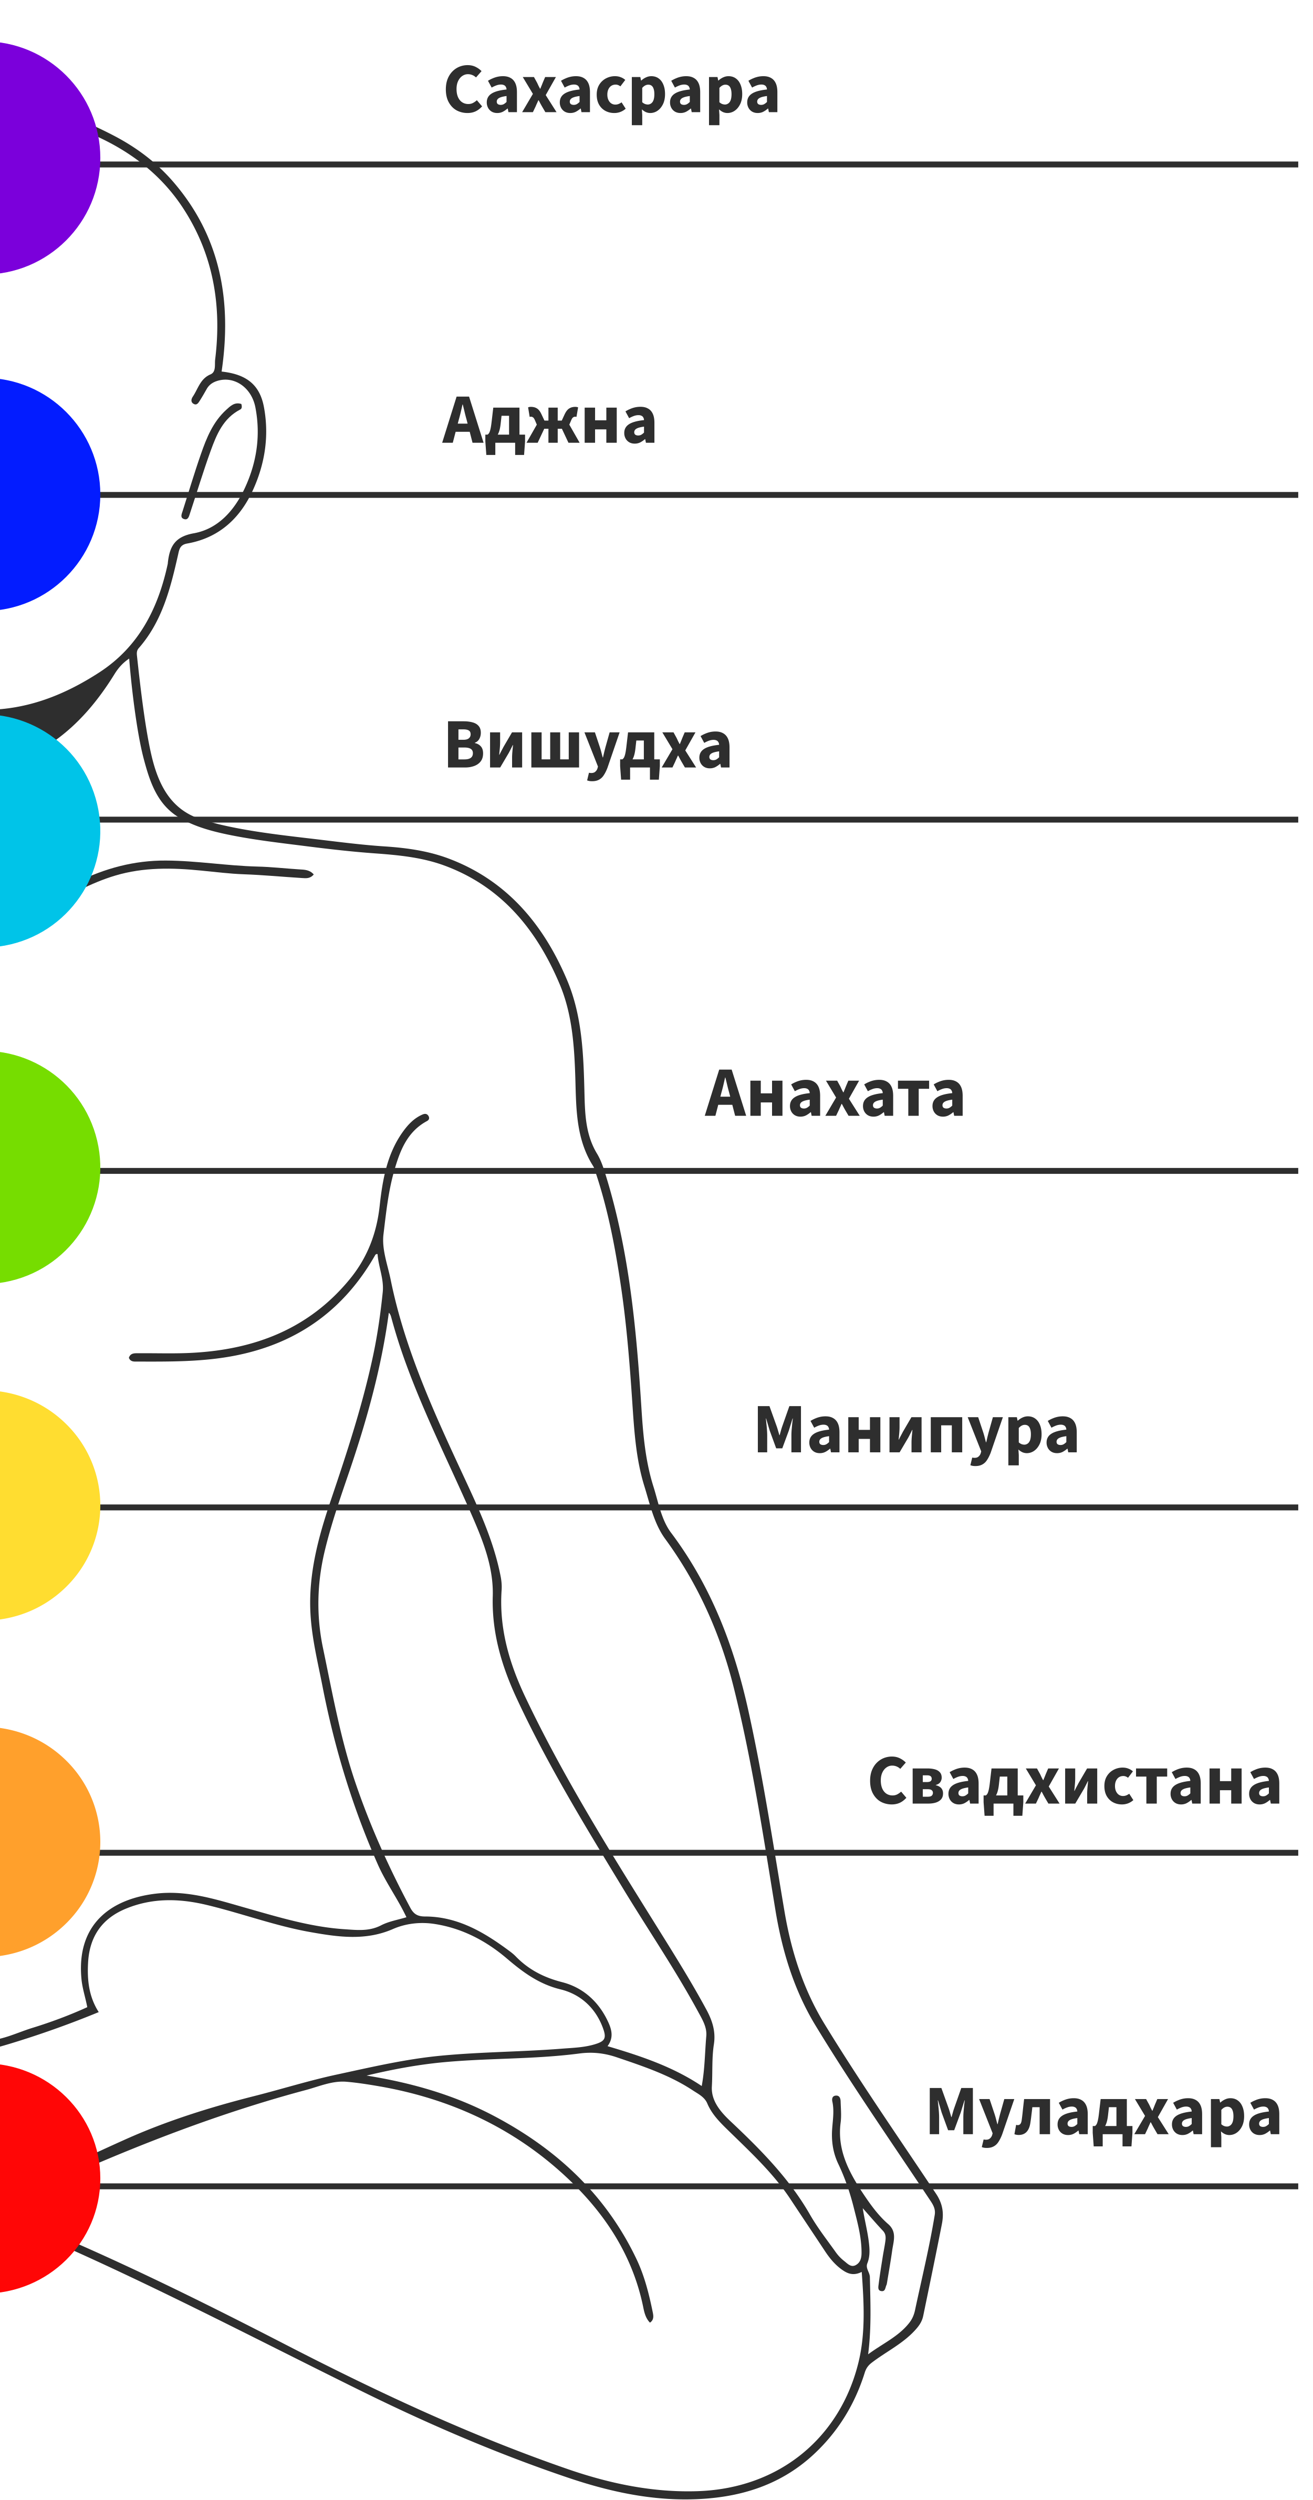 <svg xmlns="http://www.w3.org/2000/svg" width="445" height="847" fill="none"><g clip-path="url(#a)"><path fill="#fff" d="M0 0h445v847H0z"/><path fill="#2E2E2E" d="M75.104 125.898c3.525-23.889-.319-45.761-16.478-64.405-5.585-6.455-12.38-11.53-19.897-15.459C25.48 39.133 11.57 34.015-3.59 34.058c-20.428.064-38.732 6.816-55.062 18.92-14.758 10.957-22.89 26.097-26.076 43.892-1.72 9.577-1.062 19.323.085 28.964-10.363 1.656-14.567 6.392-14.822 17.136-.276 11.106 1.89 21.596 9.004 30.536 4.353 5.478 9.895 9.3 16.924 10.405 2.569.403 3.418 1.72 3.864 4.077 1.423 7.538 3.738 14.8 6.86 21.808 1.507 3.397 3.588 6.434 5.987 9.237.828.955 1.232 1.89 1.105 3.142-1.126 9.896-3.25 26.395-5.5 36.099-3.08 13.272-12.062 19.302-24.632 21.638-11.234 2.081-22.552 3.525-33.912 4.714-10.002 1.041-20.046 1.975-30.005 3.334-21.234 2.909-35.355 15.947-46.376 33.19-6.285 9.853-8.94 20.831-10.171 32.34-1.02 9.471-.998 18.963-1.614 28.455-.064.913-.276 1.698-.701 2.463-6.71 12.231-9.64 25.651-12.125 39.156-2.888 15.629-4.459 31.407-5.436 47.269-.764 12.252-1.338 24.568-5.67 36.311-2.293 6.243-4.608 12.358-8.642 17.858-11.276 15.417-17.519 33.126-21.681 51.537-4.65 20.555-8.663 41.216-11.297 62.153-2.951 23.443-12.209 44.253-25.651 63.641a1743.716 1743.716 0 0 0-28.539 42.447c-1.784 2.761-1.423 5.649-.892 8.431 1.996 10.532 4.183 21.022 6.392 31.512.849 3.992 4.098 6.243 7.028 8.536 3.334 2.633 6.965 4.927 10.511 7.284 1.189.807 1.763 1.783 2.23 3.185 6.625 20.066 19.323 34.294 40.006 40.303 10.426 3.037 21.171 3.334 31.979 1.975 22.254-2.803 42.661-11.446 63.11-19.918 27.371-11.339 53.681-24.908 80.033-38.392 17.816-9.131 35.865-17.837 54.297-25.673 9.152-3.886 18.644-6.986 27.499-11.573 1.444-.743 2.378 0 3.503.446 42.618 17.285 83.24 38.796 124.414 59.096 22.827 11.254 46.206 21.32 70.329 29.452 13.357 4.502 27.095 7.539 41.259 7.263 15.607-.298 30.004-4.29 41.832-15.311 8.218-7.665 13.866-16.902 17.2-27.541.467-1.507 1.147-2.484 2.357-3.419 5.139-3.949 11.148-6.71 15.416-11.827 1.062-1.274 1.742-2.527 2.06-4.035 2.145-10.405 4.311-20.789 6.349-31.215.68-3.546.298-6.731-1.953-10.129-12.72-19.111-25.864-37.967-37.84-57.567-7.199-11.764-11.276-24.653-13.548-38.031-3.886-22.955-7.326-45.994-12.401-68.736-4.82-21.554-12.613-41.769-26.055-59.648-3.291-4.375-4.289-10.278-5.967-15.608-2.803-8.833-3.546-18.007-4.119-27.18-1.657-26.012-4.056-51.897-11.658-77.018-.892-2.952-1.784-6.031-3.355-8.621-3.801-6.265-4.077-13.145-4.247-20.109-.319-13.187-.722-26.501-5.946-38.796-7.963-18.772-20.385-33.636-40.048-41.047-6.88-2.59-14.164-3.631-21.575-4.119-8.876-.574-17.709-1.805-26.564-2.824-9.895-1.168-19.79-2.336-29.516-4.63-1.7-.403-3.355-.934-5.033-1.38-10.532-2.76-15.14-10.702-17.667-20.364-2.442-9.364-4.268-25.63-5.309-35.249-.106-.935-.17-1.869.574-2.718 7.984-9.089 10.787-20.364 13.356-31.725.404-1.826.658-3.312 3.1-3.737 10.618-1.869 17.774-8.388 22.148-17.858 4.14-8.961 5.67-18.475 3.844-28.327-1.38-7.454-5.776-11.149-14.334-12.062l-.021.022Zm217.315 622.195c2.569 2.888 4.629 5.309 6.816 7.623 1.02 1.083.998 2.272.829 3.525-.234 1.72-.595 3.419-.871 5.139-.489 3.143-1.019 6.286-1.402 9.449-.106.871-.424 2.188.977 2.336 1.338.149 1.253-1.231 1.656-2.038.128-.255.149-.552.213-.85.594-3.631 1.231-7.241 1.741-10.872.425-3.079 1.699-6.285-1.338-8.94-3.397-2.951-6.03-6.625-8.494-10.32-4.799-7.241-8.854-14.8-7.644-24.037.319-2.378.064-4.863 0-7.284-.042-.998-.403-2.038-1.699-1.89-1.168.128-1.295 1.147-1.104 2.018.764 3.503 0 6.986-.127 10.447-.107 3.78.53 7.284 2.144 10.681 2.251 4.714 3.95 9.662 5.224 14.737 1.274 5.054 2.676 10.087 2.654 15.395 0 1.784-.446 3.376-2.059 4.183-1.593.786-2.74-.594-3.844-1.444a14.094 14.094 0 0 1-2.803-2.93c-2.973-4.183-6.179-8.26-8.727-12.698-6.986-12.231-16.733-22.063-26.862-31.597-3.461-3.249-6.731-7.008-6.434-11.913.276-4.735-.043-9.556.679-14.227.68-4.332-.509-8.006-2.463-11.658-4.799-8.876-10.108-17.434-15.437-25.97-16.287-26.14-32.765-52.173-46.016-80.076-5.457-11.488-8.897-23.294-8.027-36.141.107-1.423 0-2.867-.254-4.332-2.23-11.827-7.199-22.636-12.21-33.423-10.172-21.851-20.322-43.701-25.142-67.505-1.041-5.096-3.058-10.278-2.421-15.395.871-7.156 1.614-14.418 3.61-21.383 1.932-6.774 4.374-13.293 11.127-16.924.701-.383.934-.977.51-1.72-.51-.85-1.253-.828-2.039-.489-2.867 1.232-4.926 3.44-6.689 5.904-5.372 7.517-6.859 16.329-7.835 25.184-1.02 9.194-4.141 17.37-10.044 24.589-13.803 16.882-32.17 23.889-53.278 25.036-6.115.34-12.252.106-18.368.149-1.359 0-2.76-.106-3.291 1.55.403 1.019 1.168 1.274 2.123 1.274 11.828.021 23.656.191 35.335-2.315 20.342-4.353 35.589-15.543 45.909-33.55.17-.276.34-.68.913-.531.318 4.31 2.208 8.43 1.762 12.847-.722 7.007-1.698 13.993-3.142 20.916-3.568 17.051-9.025 33.551-14.589 50.007-4.098 12.147-7.41 24.441-6.795 37.458.404 8.558 2.464 16.797 4.099 25.142 4.056 20.831 10.171 41.004 18.771 60.412 2.739 6.201 6.795 11.679 9.683 17.859-2.909.892-5.967 1.38-8.579 2.739-4.098 2.124-8.281 1.593-12.486 1.317-11.488-.765-22.423-4.12-33.423-7.241-9.959-2.825-19.833-6.074-30.493-4.799-15.671 1.868-26.862 10.723-25.163 28.836.297 3.27 1.36 6.349 1.975 9.619-6.137 2.782-12.295 5.076-18.58 7.008-5.16 1.592-10.384 4.268-15.565 4.268-5.288 0-10.596-2.633-15.841-4.247-6.35-1.953-12.614-4.204-18.75-7.156 1.38-3.737 1.953-7.432 2.314-11.212.998-10.447-4.502-20.024-14.12-24.186-8.686-3.759-17.732-4.226-26.799-2.017-10.15 2.463-20.152 5.606-30.302 8.069-9.853 2.378-19.748 5.032-29.898.955a48.03 48.03 0 0 0-13.866-3.333c2.038-2.74 3.822-5.033 5.499-7.39 10.108-14.227 17.392-29.856 22.509-46.483 2.293-7.453 3.44-15.204 5.075-22.848 1.635-7.666 3.461-15.289 4.014-23.103.828-11.658-1.296-22.955-4.906-33.997-7.411-22.763-15.437-45.336-18.75-69.225-.977-7.05-.849-13.972 1.465-20.321.255.467.489.891.722 1.295 8.579 14.291 20.322 24.802 36.269 30.28 14.482 4.991 29.495 5.182 44.55 4.948 1.04 0 1.933-.212 2.294-1.359-1.423-1.486-1.423-1.486-3.738-1.486-13.377.042-26.65-.085-39.75-3.95-23.593-6.965-39.497-25.46-42.067-49.71-.807-7.56-2.718-14.864-7.177-21.214-1.741-2.463-3.78-4.692-6.625-5.966-.913-.404-1.72-.468-2.23.552-.382.764 0 1.316.68 1.677 6.306 3.313 8.706 9.343 10.681 15.586 1.677 5.267 2.251 10.766 2.93 16.224.361 2.866 1.656 5.627 1.147 8.578-2.867 16.415-6.944 32.447-13.187 47.969-6.604 16.436-14.843 32.15-21.383 48.606-2.867 7.178-5.882 14.482-5.542 22.339.573 12.55-2.612 24.102-7.879 35.313-11.169 23.719-24.908 45.995-38.562 68.291-7.835 12.804-16.223 25.29-23.315 38.52-1.338 2.505-2.739 5.138-2.485 7.941.446 4.863.255 9.705.595 14.546.127 1.911.595 3.695 0 5.712-1.21 3.992-3.759 6.901-6.625 9.704-7.369 7.178-15.013 14.121-20.81 22.721-4.268 6.349-8.536 12.72-12.805 19.069-1.465 2.187-3.036 4.289-5.308 5.733-2.23 1.423-3.886.892-4.629-1.656-.234-.807-.255-1.741-.192-2.591.722-9.831 3.377-19.196 7.348-28.178 1.847-4.162 2.909-8.324 2.633-12.932-.17-2.973-.892-5.967-.149-8.982.234-.998.361-2.4-1.21-2.442-1.423-.042-1.593 1.232-1.593 2.315 0 3.397-.148 6.816.085 10.192.234 3.398-.531 6.456-1.784 9.577-3.206 8.069-8.154 14.907-14.099 21.128-1.359 1.423-2.676 2.888-2.315 5.076.828 5.244 1.635 10.511 2.569 15.734.17.913.319 2.442 1.805 2.166 1.274-.233.807-1.55.871-2.463a5.39 5.39 0 0 0-.064-1.168c-.722-4.289-1.507-8.557-2.187-12.847-.191-1.189-.488-2.505.51-3.61 2.251-2.505 4.48-5.032 6.71-7.538-2.846 7.857-1.338 16.075-1.996 24.08-.68 8.175-.574 16.414.424 25.163-4.098-3.079-8.281-5.139-11.7-8.303-1.784-1.635-3.461-3.44-3.992-5.924-2.145-10.002-4.311-20.003-6.285-30.047-.468-2.357-1.211-4.735.446-7.262 10.107-15.268 20.788-30.153 30.492-45.697 6.711-10.745 13.867-21.192 17.604-33.551 3.589-11.785 5.776-23.804 7.475-35.971 2.463-17.689 5.967-35.229 9.916-52.662 4.162-18.389 10.214-36.163 21.468-51.621 4.757-6.541 7.39-13.867 9.917-21.362 4.035-11.913 4.268-24.357 5.096-36.694 1.041-15.268 2.612-30.472 5.415-45.506 2.506-13.42 5.585-26.67 12.316-38.774.404-.722.51-1.423.531-2.208.17-6.796.127-13.612.637-20.386.531-7.326 1.253-14.652 3.079-21.808 3.376-13.293 10.808-24.186 20.428-33.593 7.05-6.901 15.182-12.082 25.12-14.418 13.272-3.1 26.883-3.037 40.282-4.99 10.703-1.572 21.468-2.782 32.107-4.842 14.206-2.76 22.381-11.233 25.333-25.269 1.869-8.855 4.035-24.42 4.799-33.614.425.233.743.297.87.488a31.517 31.517 0 0 1 1.636 2.4c5.5 8.897 12.019 16.902 20.236 23.485 15.077 12.061 33.084 12.72 48.84 1.593 8.558-6.031 15.055-13.93 20.534-22.764 1.274-2.06 2.782-3.822 4.99-5.287.722 9.47 2.59 25.248 4.969 34.102 2.08 7.794 4.608 15.544 12.316 19.961 5.011 2.867 10.511 4.374 16.096 5.542 8.918 1.848 17.943 2.846 26.946 3.992 7.581.956 15.183 1.827 22.806 2.379 7.942.573 15.863 1.316 23.358 4.013 19.579 7.071 31.598 21.829 39.412 40.325 4.268 10.107 4.969 21.043 5.309 31.894.297 10.256.212 20.513 5.988 29.643.552.871.785 1.954 1.125 2.973 3.971 12.062 6.349 24.463 8.218 36.991 1.996 13.229 3.058 26.543 3.95 39.857.658 9.662 1.21 19.324 4.098 28.646 1.911 6.158 3.291 12.741 7.071 17.901 11.148 15.246 18.665 32.085 23.209 50.262 6.222 24.866 10.002 50.177 14.143 75.447 2.251 13.76 6.264 27.095 13.632 39.199 12.338 20.3 25.928 39.751 39.051 59.52.934 1.402 1.614 2.782 1.316 4.587-1.783 10.872-4.395 21.553-6.689 32.319-.361 1.678-1.019 3.122-2.059 4.396-3.631 4.544-8.919 6.88-13.824 10.511 1.168-9.089.764-17.625.595-26.161-.043-1.657-1.551-2.952-.85-4.693.998-2.527.765-5.054.425-7.708-.467-3.546-1.38-6.987-2.017-11.085l.042.17ZM33.442 681.607c-3.377-5.287-3.907-10.935-3.589-16.711.467-8.643 4.523-14.822 12.634-18.219 9.068-3.801 18.326-3.568 27.67-1.317 11.785 2.824 23.188 7.092 35.143 9.195 9.364 1.656 18.622 2.994 27.944-1.083 4.247-1.848 9.152-2.442 13.994-1.699 9.407 1.444 17.519 5.712 24.632 11.785 5.436 4.629 10.851 8.621 18.113 10.384 6.902 1.677 12.083 6.476 14.525 13.548 1.019 2.972.424 3.992-2.57 4.947-3.843 1.232-7.856 1.296-11.785 1.614-13.548 1.062-27.159 1.062-40.707 2.357-11.891 1.125-23.485 3.844-35.1 6.349-9.45 2.017-18.687 4.927-28.073 7.305-14.97 3.78-29.728 8.409-43.85 14.737-24.419 10.936-48.202 23.188-73.004 33.317-30.684 12.486-59.881 28.178-89.397 43.149-25.036 12.698-50.666 24.101-77.082 33.635-17.2 6.201-34.782 10.511-53.405 8.621-21.235-2.144-36.141-12.974-45.888-31.66-3.971-7.602-5.224-15.778-5.436-24.123-.128-5.882-.722-11.828.679-17.901 2.57 1.423 4.566.361 6.562-1.061 2.866-2.018 4.799-4.778 6.604-7.666 9.492-15.077 19.918-29.389 33.529-41.11 1.763-1.508 3.461-3.313 4.29-5.458 1.231-3.121 3.652-4.862 6.243-6.604 2.187-1.465 4.48-2.696 6.837-3.822 6.986-3.355 14.27-5.882 21.744-7.92 1.402-.383 2.421-1.657 4.268-1.211 5.479 1.359 11.149 1.593 16.733 1.869 13.378.68 26.777.913 40.113 2.463 5.988.701 11.912 1.89 18.176 3.377-1.805 1.635-3.716 1.528-5.414 1.847-22.721 4.502-43.085 13.994-60.307 29.537-14.482 13.102-25.014 28.773-28.688 48.394-.297 1.55-.764 3.121.807 4.523 1.402-2.017 1.911-4.056 2.379-6.116 1.21-5.181 2.654-10.277 5.032-15.076 7.921-16.011 19.324-28.943 34.167-38.902 19.833-13.314 41.619-20.64 65.487-21.766 3.504-.169 6.944.574 10.448.638 7.453.127 14.949 1.167 22.38.891 16.436-.637 32.83-2.038 49.053-4.969 14.78-2.654 29.622-4.968 44.04-9.343 10.13-3.079 20.067-6.583 30.111-10.723l-.042-.022ZM-73.178 136.43c-.02-2.994-1.4-5.096-3.694-6.731-1.911-1.359-4.63-2.145-5.033-4.757-1.614-10.893-1.91-21.829.87-32.595 5.862-22.7 20.004-38.265 41.43-47.353 10.001-4.226 20.257-7.56 31.257-8.133 15.268-.828 29.304 3.61 42.745 10.086 11.085 5.33 20.534 12.826 27.435 23.231 10.426 15.777 13.378 33.168 11.085 51.643-.213 1.698.382 4.183-1.572 5.011-3.482 1.465-4.204 4.863-5.988 7.517-.573.849-.785 1.932.34 2.506 1.04.531 1.571-.425 2.038-1.147.829-1.295 1.593-2.654 2.358-3.992.828-1.423 2.06-2.23 3.61-2.697 5.69-1.72 11.53 2.23 12.846 8.961 1.869 9.641.425 18.941-3.737 27.711-3.504 7.369-9.003 13.527-17.136 14.971-6.307 1.125-8.112 4.353-8.749 9.64-.042.297-.042.595-.106.871-3.249 14.991-9.79 27.902-23.082 36.566-11.722 7.623-24.293 12.656-38.562 12.741-12.529.063-23.804-4.056-34.358-10.214-11.827-6.902-20.64-16.5-24.483-30.111-1.36-4.82-2.74-9.64-3.78-14.546-.467-2.187-1.508-3.716-3.928-3.992-7.496-.849-13.187-4.756-17.604-10.66-6.03-8.047-7.835-17.306-7.708-27.116.042-3.525.51-6.944 2.357-10.044 2.973-4.99 9.237-6.71 13.463-3.652 1.932 1.401 3.992 2.654 4.947 5.053.34.871 1.062 1.678 2.74 1.253v-.021Zm365.236 633.237c.764 10.639 1.317 20.874-1.147 30.812-6.158 24.908-26.288 42.448-54.275 43.446-15.141.531-29.686-2.485-43.871-7.347-32.914-11.34-64.383-26.034-95.28-41.939-30.726-15.841-61.665-31.13-93.772-44.019-1.465-.595-2.994-1.104-4.31-2.378.615-.383.976-.68 1.401-.871 33.296-15.65 67.165-29.813 102.818-39.326 4.544-1.211 9.004-3.228 13.845-2.803 3.95.339 7.857.976 11.764 1.656 23.316 4.162 44.147 13.696 61.687 29.686 13.42 12.252 23.379 26.84 27.095 45.06.361 1.805.828 3.737 2.272 5.202 1.402-.955 1.189-2.314.956-3.461-1.253-6.158-2.761-12.252-5.479-17.986-10.405-21.893-27.18-37.436-48.394-48.606-13.314-7.007-27.52-11.148-43.127-13.654 8.812-2.102 16.881-3.588 25.035-4.416 15.65-1.551 31.449-1.02 47.056-3.058 4.502-.595 8.579-.128 12.805 1.316 8.876 3.016 17.794 5.967 25.694 11.191 1.826 1.21 3.949 2.208 4.884 4.417 1.465 3.482 4.013 6.115 6.667 8.706 7.624 7.475 15.544 14.694 21.49 23.677 3.907 5.903 7.835 11.764 11.743 17.667 1.613 2.442 3.461 4.671 5.903 6.37 1.847 1.274 3.758 2.017 6.519.658h.021Zm-160.3-324.953c.616.489.743 1.232.955 1.975a187.798 187.798 0 0 0 5.033 15.714c6.54 17.794 15.14 34.718 22.679 52.088 3.631 8.388 6.858 16.945 6.582 26.225-.361 12.21 2.931 23.464 7.985 34.379 10.405 22.445 23.315 43.509 36.12 64.595 8.494 13.994 17.731 27.52 25.545 41.917 1.38 2.549 2.973 5.118 2.718 8.133-.488 5.606-.488 11.255-1.55 16.946-9.768-6.562-20.661-10.172-31.916-13.506 2.209-2.972 1.359-5.797.085-8.472-3.164-6.689-8.43-11.403-15.459-13.208-6.158-1.571-11.339-4.205-15.713-8.706-.68-.701-1.444-1.317-2.23-1.89-8.515-6.328-17.497-11.637-28.539-11.658-2.485 0-3.822-.786-4.969-2.909-7.262-13.59-13.59-27.648-18.559-42.215-5.096-14.906-7.836-30.45-11.063-45.845-2.294-10.957-2.018-21.978.594-32.85 2.187-9.11 5.266-17.965 8.303-26.841 5.988-17.582 10.957-35.398 13.42-53.872h-.021Zm-272.95-.594c1.189 9.746 3.164 18.495 5.288 27.222 3.843 15.905 9.768 31.152 14.482 46.78 3.27 10.809 5.032 21.787 3.652 32.956-1.826 14.673-5.33 29.113-9.216 43.34-5.117 18.75-14.227 35.717-26.31 50.984-1.104 1.402-2.399 2.634-4.14 3.079-2.06.531-3.929 1.529-5.861 2.188-9.492 3.227-17.519 8.706-24.738 15.459-2.421 2.272-5.139 3.631-8.409 4.268-7.05 1.38-12.826 5.032-16.967 10.893-2.484 3.504-4.629 7.326-2.017 11.913-5.691 1.72-11.254 3.355-16.627 5.584-5.308 2.187-10.468 4.714-15.352 7.985-.17-4.672-.552-8.961-1.105-13.123-.615-4.672.446-8.537 2.634-12.444 4.926-8.77 10.213-17.349 15.543-25.885 15.82-25.397 31.81-50.708 44.763-77.761 5.669-11.828 9.725-23.974 9.152-37.331-.128-2.866.318-5.818.871-8.663 1.635-8.409 5.16-16.181 8.706-23.91 7.347-16.096 15.013-32.043 20.916-48.734 1.656-4.693 3.036-9.492 4.714-14.822l.021.022Zm130.21 249.188c-1.125.255-2.25.552-3.376.764-14.036 2.676-28.05 5.436-42.256 7.135-11.552 1.38-23.125 2.463-34.74 2.676-8.24.148-16.457-.977-24.696-1.296-4.608-.191-9.28-.085-13.888-1.168-15.31-3.609-30.811-5.882-46.588-6.2a387.39 387.39 0 0 1-23.273-1.211c-3.844-.318-7.751-.36-11.488-1.571-3.058-.998-3.695-1.953-2.655-4.884 2.803-7.92 8.834-12.443 16.648-14.354 4.799-1.19 8.813-3.186 12.338-6.583 5.223-5.012 11.19-9.004 17.879-11.828 4.757-2.017 9.662-3.588 14.928-3.164 5.436.425 10.66 1.89 15.692 3.95.914.382 1.805.552 2.782.594 7.411.277 14.716-.594 21.936-2.165 10.893-2.379 21.425-6.074 32.255-8.664 9.832-2.357 19.6-2.506 28.964 2.017 7.135 3.44 10.639 9.343 11.19 17.094.425 6.052-.212 11.934-3.503 17.221a390.92 390.92 0 0 0 31.788 11.658l.064-.021Z"/><path fill="#2E2E2E" d="M106.318 296.221c-1.401-1.593-3.142-1.593-4.862-1.699-4.736-.297-9.471-.85-14.206-.956-10.384-.255-20.64-1.996-31.045-2.038-10.724-.064-20.662 2.633-30.153 7.326-3.823 1.89-7.496 4.055-11.212 6.115-3.483 1.911-6.987 3.801-11.149 3.653-1.019-.043-2.102.212-2.06 1.507.043 1.338 1.19 1.338 2.167 1.317 4.29-.064 8.111-1.657 11.764-3.716 7.58-4.29 15.119-8.622 23.549-11.127 9.577-2.846 19.302-2.655 29.07-1.678 4.82.467 9.64 1.083 14.46 1.253 6.605.234 13.166.871 19.728 1.274 1.316.085 2.718.255 3.928-1.168l.021-.063ZM81.793 136.855c-2.293-.744-3.737.722-5.139 1.996-4.46 4.056-6.646 9.47-8.557 14.97-2.23 6.37-4.141 12.868-6.2 19.302-.32 1.02-.935 2.251.466 2.718 1.402.468 1.7-.934 2.018-1.911 2.335-7.05 4.48-14.184 7.007-21.171 2.017-5.563 4.29-11.084 10.044-14.036.552-.276.637-.934.361-1.868Z"/><path fill="#2E2E2E" fill-rule="evenodd" d="M0 168.666h440v-2H0v2Z" clip-rule="evenodd"/><g filter="url(#b)"><path fill="#031CFF" d="M-5.5 207c-21.815 0-39.5-17.685-39.5-39.5S-27.315 128-5.5 128 34 145.685 34 167.5 16.315 207-5.5 207Z"/></g><path fill="#2E2E2E" fill-rule="evenodd" d="M0 397.666h440v-2H0v2Z" clip-rule="evenodd"/><g filter="url(#c)"><path fill="#76DD00" d="M-43.925 404.612c-5.033-21.222 8.091-42.505 29.313-47.537 21.222-5.033 42.505 8.091 47.538 29.313 5.032 21.222-8.092 42.505-29.314 47.537-21.222 5.033-42.505-8.091-47.538-29.313Z"/></g><path fill="#2E2E2E" fill-rule="evenodd" d="M0 628.666h440v-2H0v2Z" clip-rule="evenodd"/><g filter="url(#d)"><path fill="#FFA02C" d="M-33.43 651.577a38.651 38.651 0 0 1 0-55.154c15.425-15.231 40.435-15.231 55.86 0a38.651 38.651 0 0 1 0 55.154c-15.425 15.231-40.435 15.231-55.86 0Z"/></g><path fill="#2E2E2E" fill-rule="evenodd" d="M0 278.666h440v-2H0v2Z" clip-rule="evenodd"/><g filter="url(#e)"><path fill="#00C4E8" d="M-43.925 290.612c-5.033-21.222 8.091-42.505 29.313-47.537 21.222-5.033 42.505 8.091 47.538 29.313 5.032 21.222-8.092 42.505-29.314 47.537-21.222 5.033-42.505-8.091-47.538-29.313Z"/></g><path fill="#2E2E2E" fill-rule="evenodd" d="M0 511.666h440v-2H0v2Z" clip-rule="evenodd"/><g filter="url(#f)"><path fill="#FFDD30" d="M-33.43 537.577a38.651 38.651 0 0 1 0-55.154c15.425-15.231 40.435-15.231 55.86 0a38.651 38.651 0 0 1 0 55.154c-15.425 15.231-40.435 15.231-55.86 0Z"/></g><path fill="#2E2E2E" fill-rule="evenodd" d="M0 741.666h440v-2H0v2Z" clip-rule="evenodd"/><g filter="url(#g)"><path fill="#FF0606" d="M-5.5 777c-21.815 0-39.5-17.461-39.5-39s17.685-39 39.5-39S34 716.461 34 738s-17.685 39-39.5 39Z"/></g><path fill="#2E2E2E" fill-rule="evenodd" d="M0 56.717h440v-2H0v2Z" clip-rule="evenodd"/><g filter="url(#h)"><path fill="#7B00DB" d="M-5.5 93C-27.315 93-45 75.315-45 53.5S-27.315 14-5.5 14 34 31.685 34 53.5 16.315 93-5.5 93Z"/></g><path fill="#2E2E2E" d="M256.794 38.288c-.72 0-1.352-.16-1.896-.48a3.288 3.288 0 0 1-1.224-1.296 3.837 3.837 0 0 1-.432-1.824c0-1.28.528-2.264 1.584-2.952 1.056-.704 2.76-1.176 5.112-1.416-.016-.352-.096-.648-.24-.888a1.236 1.236 0 0 0-.6-.576c-.272-.144-.616-.216-1.032-.216-.496 0-1 .088-1.512.264a9.95 9.95 0 0 0-1.656.768l-1.248-2.304c.512-.32 1.04-.592 1.584-.816a8.977 8.977 0 0 1 1.68-.552 8.607 8.607 0 0 1 1.824-.192c1.024 0 1.88.2 2.568.6.704.384 1.24.976 1.608 1.776.368.784.552 1.792.552 3.024V38h-2.88l-.24-1.224h-.096a7.999 7.999 0 0 1-1.608 1.104 4.173 4.173 0 0 1-1.848.408Zm1.176-2.76c.4 0 .752-.088 1.056-.264.304-.176.608-.416.912-.72v-2.016c-.832.112-1.496.256-1.992.432-.48.176-.824.392-1.032.648-.192.24-.288.512-.288.816 0 .368.12.648.36.84.256.176.584.264.984.264ZM240.294 42.416v-16.32h2.88l.24 1.176h.096a5.956 5.956 0 0 1 1.584-1.056 4.273 4.273 0 0 1 1.8-.408c.96 0 1.784.248 2.472.744.704.496 1.24 1.2 1.608 2.112.384.912.576 1.976.576 3.192 0 1.36-.24 2.52-.72 3.48s-1.104 1.696-1.872 2.208a4.321 4.321 0 0 1-2.424.744c-.496 0-.992-.104-1.488-.312a4.972 4.972 0 0 1-1.344-.936l.12 1.896v3.48h-3.528Zm5.424-7.008c.4 0 .768-.12 1.104-.36.352-.24.624-.616.816-1.128.192-.528.288-1.2.288-2.016 0-.72-.08-1.312-.24-1.776-.144-.48-.368-.84-.672-1.08-.304-.24-.688-.36-1.152-.36a2.2 2.2 0 0 0-1.032.264c-.32.16-.656.432-1.008.816v4.872c.32.272.64.472.96.6.336.112.648.168.936.168ZM230.638 38.288c-.72 0-1.352-.16-1.896-.48a3.288 3.288 0 0 1-1.224-1.296 3.837 3.837 0 0 1-.432-1.824c0-1.28.528-2.264 1.584-2.952 1.056-.704 2.76-1.176 5.112-1.416-.016-.352-.096-.648-.24-.888a1.236 1.236 0 0 0-.6-.576c-.272-.144-.616-.216-1.032-.216-.496 0-1 .088-1.512.264a9.95 9.95 0 0 0-1.656.768l-1.248-2.304c.512-.32 1.04-.592 1.584-.816a8.977 8.977 0 0 1 1.68-.552 8.607 8.607 0 0 1 1.824-.192c1.024 0 1.88.2 2.568.6.704.384 1.24.976 1.608 1.776.368.784.552 1.792.552 3.024V38h-2.88l-.24-1.224h-.096a7.999 7.999 0 0 1-1.608 1.104 4.173 4.173 0 0 1-1.848.408Zm1.176-2.76c.4 0 .752-.088 1.056-.264.304-.176.608-.416.912-.72v-2.016c-.832.112-1.496.256-1.992.432-.48.176-.824.392-1.032.648-.192.24-.288.512-.288.816 0 .368.12.648.36.84.256.176.584.264.984.264ZM214.138 42.416v-16.32h2.88l.24 1.176h.096a5.956 5.956 0 0 1 1.584-1.056 4.273 4.273 0 0 1 1.8-.408c.96 0 1.784.248 2.472.744.704.496 1.24 1.2 1.608 2.112.384.912.576 1.976.576 3.192 0 1.36-.24 2.52-.72 3.48s-1.104 1.696-1.872 2.208a4.321 4.321 0 0 1-2.424.744c-.496 0-.992-.104-1.488-.312a4.972 4.972 0 0 1-1.344-.936l.12 1.896v3.48h-3.528Zm5.424-7.008c.4 0 .768-.12 1.104-.36.352-.24.624-.616.816-1.128.192-.528.288-1.2.288-2.016 0-.72-.08-1.312-.24-1.776-.144-.48-.368-.84-.672-1.08-.304-.24-.688-.36-1.152-.36a2.2 2.2 0 0 0-1.032.264c-.32.16-.656.432-1.008.816v4.872c.32.272.64.472.96.6.336.112.648.168.936.168ZM208.191 38.288c-1.12 0-2.136-.248-3.048-.744-.896-.496-1.608-1.208-2.136-2.136-.512-.928-.768-2.048-.768-3.36 0-1.312.288-2.432.864-3.36a5.846 5.846 0 0 1 2.28-2.136 6.456 6.456 0 0 1 3.048-.744c.736 0 1.392.12 1.968.36a4.6 4.6 0 0 1 1.512.912l-1.656 2.184a2.692 2.692 0 0 0-.72-.432 2.198 2.198 0 0 0-.888-.168c-.56 0-1.048.136-1.464.408-.416.272-.744.664-.984 1.176-.24.512-.36 1.112-.36 1.8s.12 1.288.36 1.8.56.904.96 1.176c.416.272.88.408 1.392.408.4 0 .776-.072 1.128-.216.352-.144.68-.328.984-.552l1.392 2.16a5.873 5.873 0 0 1-1.752 1.08 5.882 5.882 0 0 1-2.112.384ZM193.279 38.288c-.72 0-1.352-.16-1.896-.48a3.288 3.288 0 0 1-1.224-1.296 3.837 3.837 0 0 1-.432-1.824c0-1.28.528-2.264 1.584-2.952 1.056-.704 2.76-1.176 5.112-1.416-.016-.352-.096-.648-.24-.888a1.236 1.236 0 0 0-.6-.576c-.272-.144-.616-.216-1.032-.216-.496 0-1 .088-1.512.264a9.95 9.95 0 0 0-1.656.768l-1.248-2.304c.512-.32 1.04-.592 1.584-.816a8.977 8.977 0 0 1 1.68-.552 8.607 8.607 0 0 1 1.824-.192c1.024 0 1.88.2 2.568.6.704.384 1.24.976 1.608 1.776.368.784.552 1.792.552 3.024V38h-2.88l-.24-1.224h-.096a7.999 7.999 0 0 1-1.608 1.104 4.173 4.173 0 0 1-1.848.408Zm1.176-2.76c.4 0 .752-.088 1.056-.264.304-.176.608-.416.912-.72v-2.016c-.832.112-1.496.256-1.992.432-.48.176-.824.392-1.032.648-.192.24-.288.512-.288.816 0 .368.12.648.36.84.256.176.584.264.984.264ZM176.961 38l3.648-6.192-3.432-5.712h3.792l1.056 1.92c.16.336.32.68.48 1.032l.528 1.008h.096c.128-.336.264-.672.408-1.008.144-.352.28-.696.408-1.032l.816-1.92h3.648l-3.456 6.12L188.625 38h-3.792l-1.152-1.968c-.192-.336-.384-.68-.576-1.032-.176-.352-.36-.696-.552-1.032h-.096c-.144.336-.296.68-.456 1.032-.16.336-.312.68-.456 1.032L180.609 38h-3.648ZM168.529 38.288c-.72 0-1.352-.16-1.896-.48a3.288 3.288 0 0 1-1.224-1.296 3.837 3.837 0 0 1-.432-1.824c0-1.28.528-2.264 1.584-2.952 1.056-.704 2.76-1.176 5.112-1.416-.016-.352-.096-.648-.24-.888a1.236 1.236 0 0 0-.6-.576c-.272-.144-.616-.216-1.032-.216-.496 0-1 .088-1.512.264a9.95 9.95 0 0 0-1.656.768l-1.248-2.304c.512-.32 1.04-.592 1.584-.816a8.977 8.977 0 0 1 1.68-.552 8.607 8.607 0 0 1 1.824-.192c1.024 0 1.88.2 2.568.6.704.384 1.24.976 1.608 1.776.368.784.552 1.792.552 3.024V38h-2.88l-.24-1.224h-.096a7.999 7.999 0 0 1-1.608 1.104 4.173 4.173 0 0 1-1.848.408Zm1.176-2.76c.4 0 .752-.088 1.056-.264.304-.176.608-.416.912-.72v-2.016c-.832.112-1.496.256-1.992.432-.48.176-.824.392-1.032.648-.192.24-.288.512-.288.816 0 .368.12.648.36.84.256.176.584.264.984.264ZM158.472 38.288c-1.344 0-2.576-.296-3.696-.888-1.104-.608-1.992-1.512-2.664-2.712-.672-1.2-1.008-2.672-1.008-4.416 0-1.296.192-2.448.576-3.456.4-1.024.944-1.888 1.632-2.592a7.087 7.087 0 0 1 2.352-1.608 7.382 7.382 0 0 1 2.832-.552c1.008 0 1.912.2 2.712.6.8.4 1.464.88 1.992 1.44l-1.872 2.136a3.82 3.82 0 0 0-1.248-.816 3.803 3.803 0 0 0-1.512-.288c-.688 0-1.328.208-1.92.624-.576.4-1.04.976-1.392 1.728-.352.752-.528 1.64-.528 2.664 0 1.072.168 1.992.504 2.76.336.752.8 1.328 1.392 1.728.608.4 1.304.6 2.088.6.608 0 1.152-.128 1.632-.384s.904-.56 1.272-.912l1.776 2.088c-.672.752-1.416 1.32-2.232 1.704-.816.368-1.712.552-2.688.552ZM215.122 150.288c-.72 0-1.352-.16-1.896-.48a3.288 3.288 0 0 1-1.224-1.296 3.837 3.837 0 0 1-.432-1.824c0-1.28.528-2.264 1.584-2.952 1.056-.704 2.76-1.176 5.112-1.416-.016-.352-.096-.648-.24-.888a1.236 1.236 0 0 0-.6-.576c-.272-.144-.616-.216-1.032-.216-.496 0-1 .088-1.512.264a9.95 9.95 0 0 0-1.656.768l-1.248-2.304c.512-.32 1.04-.592 1.584-.816a8.977 8.977 0 0 1 1.68-.552 8.607 8.607 0 0 1 1.824-.192c1.024 0 1.88.2 2.568.6.704.384 1.24.976 1.608 1.776.368.784.552 1.792.552 3.024V150h-2.88l-.24-1.224h-.096a7.999 7.999 0 0 1-1.608 1.104 4.173 4.173 0 0 1-1.848.408Zm1.176-2.76c.4 0 .752-.088 1.056-.264.304-.176.608-.416.912-.72v-2.016c-.832.112-1.496.256-1.992.432-.48.176-.824.392-1.032.648-.192.24-.288.512-.288.816 0 .368.12.648.36.84.256.176.584.264.984.264ZM198.154 150v-11.904h3.528v4.296h3.816v-4.296h3.528V150h-3.528v-4.536h-3.816V150h-3.528ZM178.433 150l3.504-6.144-.648-1.512c-.208-.48-.416-.792-.624-.936-.208-.16-.44-.24-.696-.24-.08 0-.16.008-.24.024a.59.59 0 0 0-.216.048l-.528-3.24c.272-.112.584-.168.936-.168.832 0 1.528.184 2.088.552.56.352 1.056.992 1.488 1.92l1.032 2.184h1.344v-4.392h3.144v4.392h1.368l1.008-2.184c.448-.928.952-1.568 1.512-1.92.576-.368 1.264-.552 2.064-.552.352 0 .672.056.96.168l-.552 3.24a.476.476 0 0 0-.216-.048 1.221 1.221 0 0 0-.24-.024c-.256 0-.488.08-.696.24-.208.144-.416.456-.624.936l-.648 1.512 3.504 6.144h-3.792l-2.232-4.752h-1.416V150h-3.144v-4.752h-1.416L182.225 150h-3.792ZM167.874 150v4.128h-3.048l-.336-4.584v-2.304h13.464v2.304l-.336 4.584h-3.024V150h-6.72Zm4.656-1.032v-8.112h-2.544l-.312 2.76c-.112 1.008-.288 1.872-.528 2.592-.24.704-.544 1.28-.912 1.728-.352.448-.76.784-1.224 1.008-.448.208-.944.32-1.488.336l-.288-2.04c.192-.112.368-.296.528-.552.16-.256.312-.68.456-1.272.144-.608.28-1.472.408-2.592l.552-4.728h8.88v10.872h-3.528ZM149.856 150l4.896-15.648h4.224l4.92 15.648h-3.744l-2.04-7.92a55.932 55.932 0 0 1-.648-2.496c-.208-.88-.416-1.728-.624-2.544h-.096c-.176.816-.368 1.664-.576 2.544-.208.88-.424 1.712-.648 2.496l-2.064 7.92h-3.6Zm3.216-3.72v-2.76h7.536v2.76h-7.536ZM240.576 260.288c-.72 0-1.352-.16-1.896-.48a3.288 3.288 0 0 1-1.224-1.296 3.837 3.837 0 0 1-.432-1.824c0-1.28.528-2.264 1.584-2.952 1.056-.704 2.76-1.176 5.112-1.416-.016-.352-.096-.648-.24-.888a1.236 1.236 0 0 0-.6-.576c-.272-.144-.616-.216-1.032-.216-.496 0-1 .088-1.512.264a9.95 9.95 0 0 0-1.656.768l-1.248-2.304c.512-.32 1.04-.592 1.584-.816a8.977 8.977 0 0 1 1.68-.552 8.607 8.607 0 0 1 1.824-.192c1.024 0 1.88.2 2.568.6.704.384 1.24.976 1.608 1.776.368.784.552 1.792.552 3.024V260h-2.88l-.24-1.224h-.096a7.999 7.999 0 0 1-1.608 1.104 4.173 4.173 0 0 1-1.848.408Zm1.176-2.76c.4 0 .752-.088 1.056-.264.304-.176.608-.416.912-.72v-2.016c-.832.112-1.496.256-1.992.432-.48.176-.824.392-1.032.648-.192.24-.288.512-.288.816 0 .368.12.648.36.84.256.176.584.264.984.264ZM224.258 260l3.648-6.192-3.432-5.712h3.792l1.056 1.92c.16.336.32.68.48 1.032l.528 1.008h.096c.128-.336.264-.672.408-1.008.144-.352.28-.696.408-1.032l.816-1.92h3.648l-3.456 6.12 3.672 5.784h-3.792l-1.152-1.968c-.192-.336-.384-.68-.576-1.032-.176-.352-.36-.696-.552-1.032h-.096c-.144.336-.296.68-.456 1.032-.16.336-.312.68-.456 1.032l-.936 1.968h-3.648ZM213.554 260v4.128h-3.048l-.336-4.584v-2.304h13.464v2.304l-.336 4.584h-3.024V260h-6.72Zm4.656-1.032v-8.112h-2.544l-.312 2.76c-.112 1.008-.288 1.872-.528 2.592-.24.704-.544 1.28-.912 1.728-.352.448-.76.784-1.224 1.008-.448.208-.944.32-1.488.336l-.288-2.04c.192-.112.368-.296.528-.552.16-.256.312-.68.456-1.272.144-.608.28-1.472.408-2.592l.552-4.728h8.88v10.872h-3.528ZM200.669 264.656a5.43 5.43 0 0 1-.936-.072 3.967 3.967 0 0 1-.744-.216l.624-2.592c.176.048.32.072.432.072.128.016.248.024.36.024.592 0 1.048-.152 1.368-.456.336-.288.576-.656.72-1.104l.168-.624-4.584-11.592h3.552l1.704 5.112c.176.544.336 1.096.48 1.656.144.56.296 1.136.456 1.728h.096l.384-1.68c.144-.576.288-1.144.432-1.704l1.44-5.112h3.384l-4.128 12.024c-.384.992-.8 1.824-1.248 2.496-.432.672-.968 1.176-1.608 1.512-.624.352-1.408.528-2.352.528ZM180.083 260v-11.904h3.48v9.144h2.904v-9.144h3.384v9.144h2.904v-9.144h3.504V260h-16.176ZM166.091 260v-11.904h3.408v3.312c0 .608-.032 1.28-.096 2.016-.064.72-.136 1.472-.216 2.256h.096c.192-.416.416-.864.672-1.344.272-.496.496-.92.672-1.272l2.904-4.968h3.432V260h-3.408v-3.312c0-.608.032-1.272.096-1.992s.136-1.48.216-2.28h-.096c-.192.416-.416.872-.672 1.368-.24.48-.456.896-.648 1.248L169.523 260h-3.432ZM151.848 260v-15.648h5.352c1.088 0 2.064.12 2.928.36.88.224 1.568.624 2.064 1.2.512.56.768 1.336.768 2.328 0 .784-.176 1.488-.528 2.112a2.816 2.816 0 0 1-1.512 1.272v.096c.88.192 1.568.576 2.064 1.152.496.56.744 1.344.744 2.352 0 1.104-.272 2.008-.816 2.712-.544.704-1.28 1.224-2.208 1.56-.912.336-1.928.504-3.048.504h-5.808Zm3.528-9.384h1.656c.864 0 1.488-.168 1.872-.504.4-.336.6-.784.6-1.344 0-.608-.2-1.04-.6-1.296-.4-.256-1.016-.384-1.848-.384h-1.68v3.528Zm0 6.648h1.992c.96 0 1.68-.168 2.16-.504.496-.352.744-.888.744-1.608 0-.672-.248-1.16-.744-1.464-.48-.304-1.2-.456-2.16-.456h-1.992v4.032ZM319.591 378.288c-.72 0-1.352-.16-1.896-.48a3.288 3.288 0 0 1-1.224-1.296 3.837 3.837 0 0 1-.432-1.824c0-1.28.528-2.264 1.584-2.952 1.056-.704 2.76-1.176 5.112-1.416-.016-.352-.096-.648-.24-.888a1.236 1.236 0 0 0-.6-.576c-.272-.144-.616-.216-1.032-.216-.496 0-1 .088-1.512.264a9.95 9.95 0 0 0-1.656.768l-1.248-2.304c.512-.32 1.04-.592 1.584-.816a8.977 8.977 0 0 1 1.68-.552 8.607 8.607 0 0 1 1.824-.192c1.024 0 1.88.2 2.568.6.704.384 1.24.976 1.608 1.776.368.784.552 1.792.552 3.024V378h-2.88l-.24-1.224h-.096a7.999 7.999 0 0 1-1.608 1.104 4.173 4.173 0 0 1-1.848.408Zm1.176-2.76c.4 0 .752-.088 1.056-.264.304-.176.608-.416.912-.72v-2.016c-.832.112-1.496.256-1.992.432-.48.176-.824.392-1.032.648-.192.24-.288.512-.288.816 0 .368.12.648.36.84.256.176.584.264.984.264ZM307.839 378v-9.144h-3.504v-2.76h10.56v2.76h-3.528V378h-3.528ZM296.036 378.288c-.72 0-1.352-.16-1.896-.48a3.288 3.288 0 0 1-1.224-1.296 3.837 3.837 0 0 1-.432-1.824c0-1.28.528-2.264 1.584-2.952 1.056-.704 2.76-1.176 5.112-1.416-.016-.352-.096-.648-.24-.888a1.236 1.236 0 0 0-.6-.576c-.272-.144-.616-.216-1.032-.216-.496 0-1 .088-1.512.264a9.95 9.95 0 0 0-1.656.768l-1.248-2.304c.512-.32 1.04-.592 1.584-.816a8.977 8.977 0 0 1 1.68-.552 8.607 8.607 0 0 1 1.824-.192c1.024 0 1.88.2 2.568.6.704.384 1.24.976 1.608 1.776.368.784.552 1.792.552 3.024V378h-2.88l-.24-1.224h-.096a7.999 7.999 0 0 1-1.608 1.104 4.173 4.173 0 0 1-1.848.408Zm1.176-2.76c.4 0 .752-.088 1.056-.264.304-.176.608-.416.912-.72v-2.016c-.832.112-1.496.256-1.992.432-.48.176-.824.392-1.032.648-.192.24-.288.512-.288.816 0 .368.12.648.36.84.256.176.584.264.984.264ZM279.719 378l3.648-6.192-3.432-5.712h3.792l1.056 1.92c.16.336.32.68.48 1.032l.528 1.008h.096c.128-.336.264-.672.408-1.008.144-.352.28-.696.408-1.032l.816-1.92h3.648l-3.456 6.12 3.672 5.784h-3.792l-1.152-1.968c-.192-.336-.384-.68-.576-1.032-.176-.352-.36-.696-.552-1.032h-.096c-.144.336-.296.68-.456 1.032-.16.336-.312.68-.456 1.032l-.936 1.968h-3.648ZM271.286 378.288c-.72 0-1.352-.16-1.896-.48a3.288 3.288 0 0 1-1.224-1.296 3.837 3.837 0 0 1-.432-1.824c0-1.28.528-2.264 1.584-2.952 1.056-.704 2.76-1.176 5.112-1.416-.016-.352-.096-.648-.24-.888a1.236 1.236 0 0 0-.6-.576c-.272-.144-.616-.216-1.032-.216-.496 0-1 .088-1.512.264a9.95 9.95 0 0 0-1.656.768l-1.248-2.304c.512-.32 1.04-.592 1.584-.816a8.977 8.977 0 0 1 1.68-.552 8.607 8.607 0 0 1 1.824-.192c1.024 0 1.88.2 2.568.6.704.384 1.24.976 1.608 1.776.368.784.552 1.792.552 3.024V378h-2.88l-.24-1.224h-.096a7.999 7.999 0 0 1-1.608 1.104 4.173 4.173 0 0 1-1.848.408Zm1.176-2.76c.4 0 .752-.088 1.056-.264.304-.176.608-.416.912-.72v-2.016c-.832.112-1.496.256-1.992.432-.48.176-.824.392-1.032.648-.192.24-.288.512-.288.816 0 .368.12.648.36.84.256.176.584.264.984.264ZM254.318 378v-11.904h3.528v4.296h3.816v-4.296h3.528V378h-3.528v-4.536h-3.816V378h-3.528ZM238.856 378l4.896-15.648h4.224l4.92 15.648h-3.744l-2.04-7.92a55.932 55.932 0 0 1-.648-2.496c-.208-.88-.416-1.728-.624-2.544h-.096c-.176.816-.368 1.664-.576 2.544-.208.88-.424 1.712-.648 2.496l-2.064 7.92h-3.6Zm3.216-3.72v-2.76h7.536v2.76h-7.536ZM358.256 492.288c-.72 0-1.352-.16-1.896-.48a3.288 3.288 0 0 1-1.224-1.296 3.837 3.837 0 0 1-.432-1.824c0-1.28.528-2.264 1.584-2.952 1.056-.704 2.76-1.176 5.112-1.416-.016-.352-.096-.648-.24-.888a1.236 1.236 0 0 0-.6-.576c-.272-.144-.616-.216-1.032-.216-.496 0-1 .088-1.512.264a9.95 9.95 0 0 0-1.656.768l-1.248-2.304c.512-.32 1.04-.592 1.584-.816a8.977 8.977 0 0 1 1.68-.552 8.607 8.607 0 0 1 1.824-.192c1.024 0 1.88.2 2.568.6.704.384 1.24.976 1.608 1.776.368.784.552 1.792.552 3.024V492h-2.88l-.24-1.224h-.096a7.999 7.999 0 0 1-1.608 1.104 4.173 4.173 0 0 1-1.848.408Zm1.176-2.76c.4 0 .752-.088 1.056-.264.304-.176.608-.416.912-.72v-2.016c-.832.112-1.496.256-1.992.432-.48.176-.824.392-1.032.648-.192.24-.288.512-.288.816 0 .368.12.648.36.84.256.176.584.264.984.264ZM341.755 496.416v-16.32h2.88l.24 1.176h.096a5.956 5.956 0 0 1 1.584-1.056 4.273 4.273 0 0 1 1.8-.408c.96 0 1.784.248 2.472.744.704.496 1.24 1.2 1.608 2.112.384.912.576 1.976.576 3.192 0 1.36-.24 2.52-.72 3.48s-1.104 1.696-1.872 2.208a4.321 4.321 0 0 1-2.424.744c-.496 0-.992-.104-1.488-.312a4.972 4.972 0 0 1-1.344-.936l.12 1.896v3.48h-3.528Zm5.424-7.008c.4 0 .768-.12 1.104-.36.352-.24.624-.616.816-1.128.192-.528.288-1.2.288-2.016 0-.72-.08-1.312-.24-1.776-.144-.48-.368-.84-.672-1.08-.304-.24-.688-.36-1.152-.36a2.2 2.2 0 0 0-1.032.264c-.32.16-.656.432-1.008.816v4.872c.32.272.64.472.96.6.336.112.648.168.936.168ZM330.56 496.656a5.43 5.43 0 0 1-.936-.072 3.967 3.967 0 0 1-.744-.216l.624-2.592c.176.048.32.072.432.072.128.016.248.024.36.024.592 0 1.048-.152 1.368-.456.336-.288.576-.656.72-1.104l.168-.624-4.584-11.592h3.552l1.704 5.112c.176.544.336 1.096.48 1.656.144.56.296 1.136.456 1.728h.096l.384-1.68c.144-.576.288-1.144.432-1.704l1.44-5.112h3.384l-4.128 12.024c-.384.992-.8 1.824-1.248 2.496-.432.672-.968 1.176-1.608 1.512-.624.352-1.408.528-2.352.528ZM315.458 492v-11.904h10.656V492h-3.528v-9.144h-3.6V492h-3.528ZM301.466 492v-11.904h3.408v3.312c0 .608-.032 1.28-.096 2.016-.064.72-.136 1.472-.216 2.256h.096c.192-.416.416-.864.672-1.344.272-.496.496-.92.672-1.272l2.904-4.968h3.432V492h-3.408v-3.312c0-.608.032-1.272.096-1.992s.136-1.48.216-2.28h-.096c-.192.416-.416.872-.672 1.368-.24.48-.456.896-.648 1.248L304.898 492h-3.432ZM287.498 492v-11.904h3.528v4.296h3.816v-4.296h3.528V492h-3.528v-4.536h-3.816V492h-3.528ZM277.842 492.288c-.72 0-1.352-.16-1.896-.48a3.288 3.288 0 0 1-1.224-1.296 3.837 3.837 0 0 1-.432-1.824c0-1.28.528-2.264 1.584-2.952 1.056-.704 2.76-1.176 5.112-1.416-.016-.352-.096-.648-.24-.888a1.236 1.236 0 0 0-.6-.576c-.272-.144-.616-.216-1.032-.216-.496 0-1 .088-1.512.264a9.95 9.95 0 0 0-1.656.768l-1.248-2.304c.512-.32 1.04-.592 1.584-.816a8.977 8.977 0 0 1 1.68-.552 8.607 8.607 0 0 1 1.824-.192c1.024 0 1.88.2 2.568.6.704.384 1.24.976 1.608 1.776.368.784.552 1.792.552 3.024V492h-2.88l-.24-1.224h-.096a7.999 7.999 0 0 1-1.608 1.104 4.173 4.173 0 0 1-1.848.408Zm1.176-2.76c.4 0 .752-.088 1.056-.264.304-.176.608-.416.912-.72v-2.016c-.832.112-1.496.256-1.992.432-.48.176-.824.392-1.032.648-.192.24-.288.512-.288.816 0 .368.12.648.36.84.256.176.584.264.984.264ZM256.848 492v-15.648h3.936l2.496 6.96c.16.464.304.936.432 1.416.144.464.288.952.432 1.464h.096c.144-.512.28-1 .408-1.464.128-.48.272-.952.432-1.416l2.448-6.96h3.936V492h-3.24v-5.736c0-.512.024-1.112.072-1.8l.192-2.088c.08-.704.152-1.312.216-1.824h-.096l-1.272 4.128-2.208 5.976h-2.064l-2.184-5.976-1.224-4.128h-.096c.064.512.128 1.12.192 1.824.08.688.144 1.384.192 2.088.048.688.072 1.288.072 1.8V492h-3.168ZM426.904 611.288c-.72 0-1.352-.16-1.896-.48a3.288 3.288 0 0 1-1.224-1.296 3.837 3.837 0 0 1-.432-1.824c0-1.28.528-2.264 1.584-2.952 1.056-.704 2.76-1.176 5.112-1.416-.016-.352-.096-.648-.24-.888a1.236 1.236 0 0 0-.6-.576c-.272-.144-.616-.216-1.032-.216-.496 0-1 .088-1.512.264a9.95 9.95 0 0 0-1.656.768l-1.248-2.304c.512-.32 1.04-.592 1.584-.816a8.977 8.977 0 0 1 1.68-.552 8.607 8.607 0 0 1 1.824-.192c1.024 0 1.88.2 2.568.6.704.384 1.24.976 1.608 1.776.368.784.552 1.792.552 3.024V611h-2.88l-.24-1.224h-.096a7.999 7.999 0 0 1-1.608 1.104 4.173 4.173 0 0 1-1.848.408Zm1.176-2.76c.4 0 .752-.088 1.056-.264.304-.176.608-.416.912-.72v-2.016c-.832.112-1.496.256-1.992.432-.48.176-.824.392-1.032.648-.192.24-.288.512-.288.816 0 .368.12.648.36.84.256.176.584.264.984.264ZM409.935 611v-11.904h3.528v4.296h3.816v-4.296h3.528V611h-3.528v-4.536h-3.816V611h-3.528ZM400.279 611.288c-.72 0-1.352-.16-1.896-.48a3.288 3.288 0 0 1-1.224-1.296 3.837 3.837 0 0 1-.432-1.824c0-1.28.528-2.264 1.584-2.952 1.056-.704 2.76-1.176 5.112-1.416-.016-.352-.096-.648-.24-.888a1.236 1.236 0 0 0-.6-.576c-.272-.144-.616-.216-1.032-.216-.496 0-1 .088-1.512.264a9.95 9.95 0 0 0-1.656.768l-1.248-2.304c.512-.32 1.04-.592 1.584-.816a8.977 8.977 0 0 1 1.68-.552 8.607 8.607 0 0 1 1.824-.192c1.024 0 1.88.2 2.568.6.704.384 1.24.976 1.608 1.776.368.784.552 1.792.552 3.024V611h-2.88l-.24-1.224h-.096a7.999 7.999 0 0 1-1.608 1.104 4.173 4.173 0 0 1-1.848.408Zm1.176-2.76c.4 0 .752-.088 1.056-.264.304-.176.608-.416.912-.72v-2.016c-.832.112-1.496.256-1.992.432-.48.176-.824.392-1.032.648-.192.24-.288.512-.288.816 0 .368.12.648.36.84.256.176.584.264.984.264ZM388.526 611v-9.144h-3.504v-2.76h10.56v2.76h-3.528V611h-3.528ZM380.246 611.288c-1.12 0-2.136-.248-3.048-.744-.896-.496-1.608-1.208-2.136-2.136-.512-.928-.768-2.048-.768-3.36 0-1.312.288-2.432.864-3.36a5.846 5.846 0 0 1 2.28-2.136 6.456 6.456 0 0 1 3.048-.744c.736 0 1.392.12 1.968.36a4.6 4.6 0 0 1 1.512.912l-1.656 2.184a2.692 2.692 0 0 0-.72-.432 2.198 2.198 0 0 0-.888-.168c-.56 0-1.048.136-1.464.408-.416.272-.744.664-.984 1.176-.24.512-.36 1.112-.36 1.8s.12 1.288.36 1.8.56.904.96 1.176c.416.272.88.408 1.392.408.4 0 .776-.072 1.128-.216.352-.144.68-.328.984-.552l1.392 2.16a5.873 5.873 0 0 1-1.752 1.08 5.882 5.882 0 0 1-2.112.384ZM360.998 611v-11.904h3.408v3.312c0 .608-.032 1.28-.096 2.016-.064.72-.136 1.472-.216 2.256h.096c.192-.416.416-.864.672-1.344.272-.496.496-.92.672-1.272l2.904-4.968h3.432V611h-3.408v-3.312c0-.608.032-1.272.096-1.992s.136-1.48.216-2.28h-.096c-.192.416-.416.872-.672 1.368-.24.48-.456.896-.648 1.248L364.43 611h-3.432ZM347.445 611l3.648-6.192-3.432-5.712h3.792l1.056 1.92c.16.336.32.68.48 1.032l.528 1.008h.096c.128-.336.264-.672.408-1.008.144-.352.28-.696.408-1.032l.816-1.92h3.648l-3.456 6.12 3.672 5.784h-3.792l-1.152-1.968c-.192-.336-.384-.68-.576-1.032-.176-.352-.36-.696-.552-1.032h-.096c-.144.336-.296.68-.456 1.032-.16.336-.312.68-.456 1.032l-.936 1.968h-3.648ZM336.742 611v4.128h-3.048l-.336-4.584v-2.304h13.464v2.304l-.336 4.584h-3.024V611h-6.72Zm4.656-1.032v-8.112h-2.544l-.312 2.76c-.112 1.008-.288 1.872-.528 2.592-.24.704-.544 1.28-.912 1.728-.352.448-.76.784-1.224 1.008-.448.208-.944.32-1.488.336l-.288-2.04c.192-.112.368-.296.528-.552.16-.256.312-.68.456-1.272.144-.608.28-1.472.408-2.592l.552-4.728h8.88v10.872h-3.528ZM324.997 611.288c-.72 0-1.352-.16-1.896-.48a3.288 3.288 0 0 1-1.224-1.296 3.837 3.837 0 0 1-.432-1.824c0-1.28.528-2.264 1.584-2.952 1.056-.704 2.76-1.176 5.112-1.416-.016-.352-.096-.648-.24-.888a1.236 1.236 0 0 0-.6-.576c-.272-.144-.616-.216-1.032-.216-.496 0-1 .088-1.512.264a9.95 9.95 0 0 0-1.656.768l-1.248-2.304c.512-.32 1.04-.592 1.584-.816a8.977 8.977 0 0 1 1.68-.552 8.607 8.607 0 0 1 1.824-.192c1.024 0 1.88.2 2.568.6.704.384 1.24.976 1.608 1.776.368.784.552 1.792.552 3.024V611h-2.88l-.24-1.224h-.096a7.999 7.999 0 0 1-1.608 1.104 4.173 4.173 0 0 1-1.848.408Zm1.176-2.76c.4 0 .752-.088 1.056-.264.304-.176.608-.416.912-.72v-2.016c-.832.112-1.496.256-1.992.432-.48.176-.824.392-1.032.648-.192.24-.288.512-.288.816 0 .368.12.648.36.84.256.176.584.264.984.264ZM309.318 611v-11.904h5.04c.896 0 1.704.096 2.424.288.736.192 1.312.52 1.728.984.432.448.648 1.072.648 1.872 0 .496-.152.984-.456 1.464-.304.464-.816.792-1.536.984v.096c.496.112.928.288 1.296.528.368.224.648.52.84.888.208.368.312.824.312 1.368 0 .816-.224 1.48-.672 1.992-.448.496-1.048.864-1.8 1.104-.736.224-1.56.336-2.472.336h-5.352Zm3.432-7.296h1.416c.56 0 .968-.096 1.224-.288.256-.208.384-.48.384-.816 0-.368-.12-.656-.36-.864-.24-.208-.656-.312-1.248-.312h-1.416v2.28Zm0 4.968h1.728c.624 0 1.064-.12 1.32-.36.256-.256.384-.576.384-.96 0-.368-.136-.664-.408-.888-.272-.224-.72-.336-1.344-.336h-1.68v2.544ZM302.261 611.288c-1.344 0-2.576-.296-3.696-.888-1.104-.608-1.992-1.512-2.664-2.712-.672-1.2-1.008-2.672-1.008-4.416 0-1.296.192-2.448.576-3.456.4-1.024.944-1.888 1.632-2.592a7.087 7.087 0 0 1 2.352-1.608 7.382 7.382 0 0 1 2.832-.552c1.008 0 1.912.2 2.712.6.8.4 1.464.88 1.992 1.44l-1.872 2.136a3.82 3.82 0 0 0-1.248-.816 3.803 3.803 0 0 0-1.512-.288c-.688 0-1.328.208-1.92.624-.576.4-1.04.976-1.392 1.728-.352.752-.528 1.64-.528 2.664 0 1.072.168 1.992.504 2.76.336.752.8 1.328 1.392 1.728.608.4 1.304.6 2.088.6.608 0 1.152-.128 1.632-.384s.904-.56 1.272-.912l1.776 2.088c-.672.752-1.416 1.32-2.232 1.704-.816.368-1.712.552-2.688.552ZM426.904 723.288c-.72 0-1.352-.16-1.896-.48a3.288 3.288 0 0 1-1.224-1.296 3.837 3.837 0 0 1-.432-1.824c0-1.28.528-2.264 1.584-2.952 1.056-.704 2.76-1.176 5.112-1.416-.016-.352-.096-.648-.24-.888a1.236 1.236 0 0 0-.6-.576c-.272-.144-.616-.216-1.032-.216-.496 0-1 .088-1.512.264a9.95 9.95 0 0 0-1.656.768l-1.248-2.304c.512-.32 1.04-.592 1.584-.816a8.977 8.977 0 0 1 1.68-.552 8.607 8.607 0 0 1 1.824-.192c1.024 0 1.88.2 2.568.6.704.384 1.24.976 1.608 1.776.368.784.552 1.792.552 3.024V723h-2.88l-.24-1.224h-.096a7.999 7.999 0 0 1-1.608 1.104 4.173 4.173 0 0 1-1.848.408Zm1.176-2.76c.4 0 .752-.088 1.056-.264.304-.176.608-.416.912-.72v-2.016c-.832.112-1.496.256-1.992.432-.48.176-.824.392-1.032.648-.192.24-.288.512-.288.816 0 .368.12.648.36.84.256.176.584.264.984.264ZM410.404 727.416v-16.32h2.88l.24 1.176h.096a5.956 5.956 0 0 1 1.584-1.056 4.273 4.273 0 0 1 1.8-.408c.96 0 1.784.248 2.472.744.704.496 1.24 1.2 1.608 2.112.384.912.576 1.976.576 3.192 0 1.36-.24 2.52-.72 3.48s-1.104 1.696-1.872 2.208a4.321 4.321 0 0 1-2.424.744c-.496 0-.992-.104-1.488-.312a4.972 4.972 0 0 1-1.344-.936l.12 1.896v3.48h-3.528Zm5.424-7.008c.4 0 .768-.12 1.104-.36.352-.24.624-.616.816-1.128.192-.528.288-1.2.288-2.016 0-.72-.08-1.312-.24-1.776-.144-.48-.368-.84-.672-1.08-.304-.24-.688-.36-1.152-.36a2.2 2.2 0 0 0-1.032.264c-.32.16-.656.432-1.008.816v4.872c.32.272.64.472.96.6.336.112.648.168.936.168ZM400.748 723.288c-.72 0-1.352-.16-1.896-.48a3.288 3.288 0 0 1-1.224-1.296 3.837 3.837 0 0 1-.432-1.824c0-1.28.528-2.264 1.584-2.952 1.056-.704 2.76-1.176 5.112-1.416-.016-.352-.096-.648-.24-.888a1.236 1.236 0 0 0-.6-.576c-.272-.144-.616-.216-1.032-.216-.496 0-1 .088-1.512.264a9.95 9.95 0 0 0-1.656.768l-1.248-2.304c.512-.32 1.04-.592 1.584-.816a8.977 8.977 0 0 1 1.68-.552 8.607 8.607 0 0 1 1.824-.192c1.024 0 1.88.2 2.568.6.704.384 1.24.976 1.608 1.776.368.784.552 1.792.552 3.024V723h-2.88l-.24-1.224h-.096a7.999 7.999 0 0 1-1.608 1.104 4.173 4.173 0 0 1-1.848.408Zm1.176-2.76c.4 0 .752-.088 1.056-.264.304-.176.608-.416.912-.72v-2.016c-.832.112-1.496.256-1.992.432-.48.176-.824.392-1.032.648-.192.24-.288.512-.288.816 0 .368.12.648.36.84.256.176.584.264.984.264ZM384.43 723l3.648-6.192-3.432-5.712h3.792l1.056 1.92c.16.336.32.68.48 1.032l.528 1.008h.096c.128-.336.264-.672.408-1.008.144-.352.28-.696.408-1.032l.816-1.92h3.648l-3.456 6.12 3.672 5.784h-3.792l-1.152-1.968c-.192-.336-.384-.68-.576-1.032-.176-.352-.36-.696-.552-1.032h-.096c-.144.336-.296.68-.456 1.032-.16.336-.312.68-.456 1.032l-.936 1.968h-3.648ZM373.726 723v4.128h-3.048l-.336-4.584v-2.304h13.464v2.304l-.336 4.584h-3.024V723h-6.72Zm4.656-1.032v-8.112h-2.544l-.312 2.76c-.112 1.008-.288 1.872-.528 2.592-.24.704-.544 1.28-.912 1.728-.352.448-.76.784-1.224 1.008-.448.208-.944.32-1.488.336l-.288-2.04c.192-.112.368-.296.528-.552.16-.256.312-.68.456-1.272.144-.608.28-1.472.408-2.592l.552-4.728h8.88v10.872h-3.528ZM361.982 723.288c-.72 0-1.352-.16-1.896-.48a3.288 3.288 0 0 1-1.224-1.296 3.837 3.837 0 0 1-.432-1.824c0-1.28.528-2.264 1.584-2.952 1.056-.704 2.76-1.176 5.112-1.416-.016-.352-.096-.648-.24-.888a1.236 1.236 0 0 0-.6-.576c-.272-.144-.616-.216-1.032-.216-.496 0-1 .088-1.512.264a9.95 9.95 0 0 0-1.656.768l-1.248-2.304c.512-.32 1.04-.592 1.584-.816a8.977 8.977 0 0 1 1.68-.552 8.607 8.607 0 0 1 1.824-.192c1.024 0 1.88.2 2.568.6.704.384 1.24.976 1.608 1.776.368.784.552 1.792.552 3.024V723h-2.88l-.24-1.224h-.096a7.999 7.999 0 0 1-1.608 1.104 4.173 4.173 0 0 1-1.848.408Zm1.176-2.76c.4 0 .752-.088 1.056-.264.304-.176.608-.416.912-.72v-2.016c-.832.112-1.496.256-1.992.432-.48.176-.824.392-1.032.648-.192.24-.288.512-.288.816 0 .368.12.648.36.84.256.176.584.264.984.264ZM345.224 723.264c-.272 0-.52-.024-.744-.072a2.656 2.656 0 0 1-.672-.192l.576-3.168c.096.016.192.04.288.072.096.016.2.024.312.024.32 0 .592-.128.816-.384.24-.272.4-.728.48-1.368.16-1.168.296-2.344.408-3.528.128-1.184.264-2.368.408-3.552h8.784V723h-3.528v-9.144h-2.472c-.096.864-.2 1.744-.312 2.64a48.466 48.466 0 0 1-.36 2.664c-.192 1.328-.616 2.344-1.272 3.048-.656.704-1.56 1.056-2.712 1.056ZM334.427 727.656a5.43 5.43 0 0 1-.936-.072 3.967 3.967 0 0 1-.744-.216l.624-2.592c.176.048.32.072.432.072.128.016.248.024.36.024.592 0 1.048-.152 1.368-.456.336-.288.576-.656.72-1.104l.168-.624-4.584-11.592h3.552l1.704 5.112c.176.544.336 1.096.48 1.656.144.56.296 1.136.456 1.728h.096l.384-1.68c.144-.576.288-1.144.432-1.704l1.44-5.112h3.384l-4.128 12.024c-.384.992-.8 1.824-1.248 2.496-.432.672-.968 1.176-1.608 1.512-.624.352-1.408.528-2.352.528ZM315.114 723v-15.648h3.936l2.496 6.96c.16.464.304.936.432 1.416.144.464.288.952.432 1.464h.096c.144-.512.28-1 .408-1.464.128-.48.272-.952.432-1.416l2.448-6.96h3.936V723h-3.24v-5.736c0-.512.024-1.112.072-1.8l.192-2.088c.08-.704.152-1.312.216-1.824h-.096l-1.272 4.128-2.208 5.976h-2.064l-2.184-5.976-1.224-4.128h-.096c.064.512.128 1.12.192 1.824.08.688.144 1.384.192 2.088.048.688.072 1.288.072 1.8V723h-3.168Z"/></g><defs><filter id="b" width="119" height="119" x="-65" y="108" color-interpolation-filters="sRGB" filterUnits="userSpaceOnUse"><feFlood flood-opacity="0" result="BackgroundImageFix"/><feBlend in="SourceGraphic" in2="BackgroundImageFix" result="shape"/><feGaussianBlur result="effect1_foregroundBlur_3931_464" stdDeviation="10"/></filter><filter id="c" width="119" height="119" x="-65" y="336" color-interpolation-filters="sRGB" filterUnits="userSpaceOnUse"><feFlood flood-opacity="0" result="BackgroundImageFix"/><feBlend in="SourceGraphic" in2="BackgroundImageFix" result="shape"/><feGaussianBlur result="effect1_foregroundBlur_3931_464" stdDeviation="10"/></filter><filter id="d" width="119" height="118" x="-65" y="565" color-interpolation-filters="sRGB" filterUnits="userSpaceOnUse"><feFlood flood-opacity="0" result="BackgroundImageFix"/><feBlend in="SourceGraphic" in2="BackgroundImageFix" result="shape"/><feGaussianBlur result="effect1_foregroundBlur_3931_464" stdDeviation="10"/></filter><filter id="e" width="119" height="119" x="-65" y="222" color-interpolation-filters="sRGB" filterUnits="userSpaceOnUse"><feFlood flood-opacity="0" result="BackgroundImageFix"/><feBlend in="SourceGraphic" in2="BackgroundImageFix" result="shape"/><feGaussianBlur result="effect1_foregroundBlur_3931_464" stdDeviation="10"/></filter><filter id="f" width="119" height="118" x="-65" y="451" color-interpolation-filters="sRGB" filterUnits="userSpaceOnUse"><feFlood flood-opacity="0" result="BackgroundImageFix"/><feBlend in="SourceGraphic" in2="BackgroundImageFix" result="shape"/><feGaussianBlur result="effect1_foregroundBlur_3931_464" stdDeviation="10"/></filter><filter id="g" width="119" height="118" x="-65" y="679" color-interpolation-filters="sRGB" filterUnits="userSpaceOnUse"><feFlood flood-opacity="0" result="BackgroundImageFix"/><feBlend in="SourceGraphic" in2="BackgroundImageFix" result="shape"/><feGaussianBlur result="effect1_foregroundBlur_3931_464" stdDeviation="10"/></filter><filter id="h" width="119" height="119" x="-65" y="-6" color-interpolation-filters="sRGB" filterUnits="userSpaceOnUse"><feFlood flood-opacity="0" result="BackgroundImageFix"/><feBlend in="SourceGraphic" in2="BackgroundImageFix" result="shape"/><feGaussianBlur result="effect1_foregroundBlur_3931_464" stdDeviation="10"/></filter><clipPath id="a"><path fill="#fff" d="M0 0h445v847H0z"/></clipPath></defs></svg>
